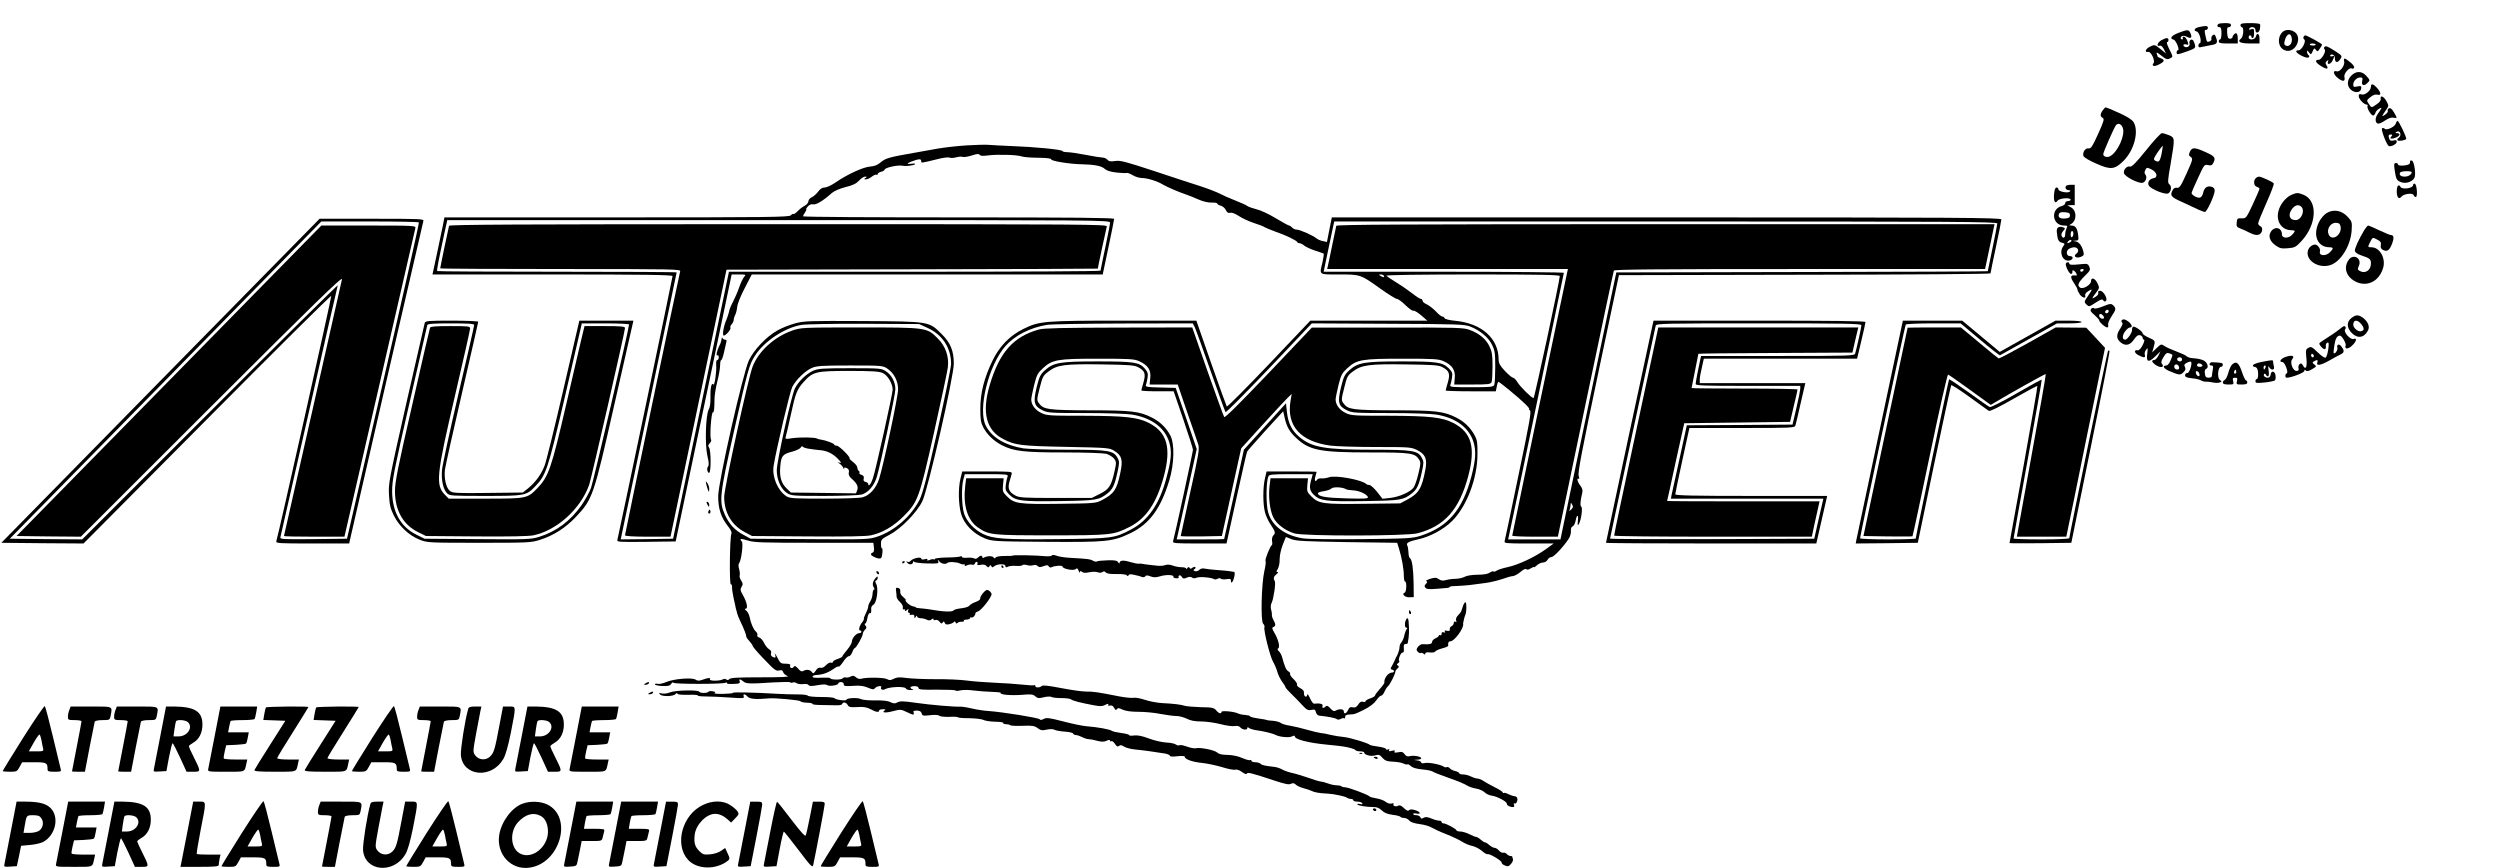<?xml version="1.0" standalone="no"?>
<!DOCTYPE svg PUBLIC "-//W3C//DTD SVG 20010904//EN"
 "http://www.w3.org/TR/2001/REC-SVG-20010904/DTD/svg10.dtd">
<svg version="1.0" xmlns="http://www.w3.org/2000/svg"
 width="1840pt" height="639pt" viewBox="0 0 1840 639"
 preserveAspectRatio="xMidYMid meet">

<g transform="translate(0,639) scale(0.1,-0.1)"
fill="#000000" stroke="none">
<path d="M16327 6213 c-12 -11 -8 -23 8 -23 11 0 15 -12 15 -45 0 -25 -4 -45
-10 -45 -5 0 -10 -7 -10 -15 0 -12 14 -15 70 -15 l70 0 0 34 c0 19 -4 37 -9
40 -9 6 -29 -13 -30 -29 -1 -5 -9 -10 -18 -10 -14 0 -19 10 -21 43 -2 33 0 42
12 42 9 0 16 7 16 15 0 11 -11 15 -43 15 -24 0 -47 -3 -50 -7z"/>
<path d="M16490 6205 c0 -8 5 -15 10 -15 17 0 12 -72 -7 -85 -30 -22 -4 -35
68 -35 l69 0 0 35 c0 38 -19 48 -27 15 -6 -24 -53 -28 -53 -5 0 8 5 15 10 15
6 0 10 -4 10 -10 0 -5 5 -10 10 -10 6 0 10 16 10 36 0 31 -2 35 -21 29 -15 -5
-19 -4 -15 4 12 19 46 13 46 -9 0 -30 27 -24 33 7 3 16 3 31 0 35 -2 5 -35 8
-74 8 -55 0 -69 -3 -69 -15z"/>
<path d="M16186 6191 c-35 -7 -45 -26 -18 -33 21 -6 40 -80 22 -86 -6 -2 -10
-11 -10 -19 0 -11 6 -14 23 -9 12 3 42 9 65 13 50 7 57 18 42 57 -8 23 -13 26
-25 16 -7 -6 -12 -17 -9 -24 3 -8 -3 -16 -12 -20 -21 -8 -21 -9 -32 42 -8 34
-7 42 4 42 8 0 14 7 14 15 0 16 -15 17 -64 6z"/>
<path d="M16033 6148 c-53 -21 -68 -42 -35 -50 18 -5 47 -78 31 -78 -5 0 -9
-7 -9 -15 0 -19 3 -19 78 7 58 21 62 25 57 48 -4 14 -10 29 -15 34 -13 13 -31
-4 -25 -24 6 -18 -19 -35 -36 -24 -17 10 -9 22 11 17 18 -5 19 -3 9 26 -6 17
-18 31 -26 31 -8 0 -11 -4 -8 -10 3 -5 1 -10 -4 -10 -6 0 -11 4 -11 9 0 18 22
23 46 10 30 -16 40 -6 26 26 -13 29 -20 29 -89 3z"/>
<path d="M16797 6152 c-40 -43 -29 -114 19 -132 78 -30 139 100 65 139 -30 16
-66 13 -84 -7z m71 -49 c3 -34 -19 -59 -44 -49 -12 5 -14 13 -9 34 14 58 48
68 53 15z"/>
<path d="M16954 6119 c-3 -6 -1 -15 5 -19 18 -11 -18 -80 -41 -80 -31 0 -20
-19 23 -41 27 -13 45 -17 51 -11 6 6 6 12 -1 16 -6 4 -11 15 -11 24 0 13 2 13
14 -3 14 -19 15 -19 27 7 11 25 13 26 24 11 11 -14 14 -14 28 8 10 13 17 27
17 31 0 7 -112 68 -124 68 -3 0 -8 -5 -12 -11z m89 -56 c3 -5 -6 -8 -19 -8
-13 0 -24 3 -24 8 0 4 9 7 19 7 11 0 22 -3 24 -7z"/>
<path d="M15908 6094 c-29 -15 -40 -51 -13 -40 10 3 20 -5 31 -26 l16 -32 -42
34 c-42 33 -42 33 -77 16 -33 -16 -42 -44 -11 -38 20 3 52 -66 38 -83 -18 -21
6 -28 39 -10 42 21 46 33 17 45 -14 5 -26 11 -26 14 0 2 -3 12 -7 22 -4 12 6
7 34 -15 35 -28 44 -31 62 -22 26 14 26 11 -4 71 -14 28 -21 50 -15 50 5 0 10
7 10 15 0 19 -17 19 -52 -1z"/>
<path d="M17107 6043 c-4 -3 -3 -11 3 -18 12 -14 -24 -75 -44 -75 -32 0 -25
-20 15 -45 44 -28 61 -26 42 5 -10 14 -9 21 3 31 12 10 13 9 8 -5 -10 -27 22
-19 34 9 16 34 15 38 -3 31 -8 -3 -15 -1 -15 5 0 6 8 9 18 7 10 -2 17 -12 17
-27 0 -33 19 -37 39 -7 16 25 16 25 -39 61 -57 36 -67 40 -78 28z"/>
<path d="M17253 5939 c8 -29 -31 -81 -54 -74 -32 10 -27 -21 7 -49 38 -30 57
-27 49 7 -7 25 36 74 54 63 5 -4 13 -1 17 5 4 7 -7 24 -27 40 -41 34 -53 36
-46 8z"/>
<path d="M17306 5834 c-33 -33 -34 -76 -4 -104 30 -27 72 -23 76 7 3 20 0 22
-27 17 -27 -6 -31 -4 -31 14 0 26 26 52 52 52 16 0 19 -5 14 -24 -8 -32 10
-43 35 -20 24 22 24 24 -6 57 -33 35 -74 36 -109 1z"/>
<path d="M17450 5752 c0 -29 -44 -65 -69 -57 -16 5 -21 2 -21 -13 0 -20 39
-62 59 -62 7 0 9 -4 6 -10 -8 -13 26 -70 41 -70 6 0 14 9 17 19 2 10 15 24 27
31 25 13 24 9 -12 -42 -21 -31 -16 -68 8 -68 8 0 31 11 51 25 25 16 45 22 60
19 28 -7 28 -4 2 40 -13 23 -25 33 -35 29 -8 -3 -13 -11 -10 -19 3 -7 -7 -20
-21 -29 -27 -18 -26 -13 10 38 19 28 19 29 1 63 -19 35 -48 47 -42 17 2 -11
-8 -26 -29 -40 -40 -28 -39 -28 -59 3 -17 25 -17 26 12 49 19 16 37 22 52 18
29 -7 28 14 -3 50 -28 31 -45 35 -45 9z"/>
<path d="M15476 5578 c-20 -28 -20 -45 0 -56 13 -7 9 -23 -34 -118 -42 -92
-52 -109 -70 -106 -24 4 -46 -29 -38 -56 3 -10 43 -34 92 -55 109 -49 138 -46
205 21 77 78 112 214 73 282 -12 19 -44 40 -108 69 -50 23 -94 41 -98 41 -4 0
-14 -10 -22 -22z m148 -130 c19 -53 -38 -178 -94 -208 -22 -12 -50 -3 -50 16
0 14 78 191 93 212 15 20 41 10 51 -20z"/>
<path d="M17633 5481 c-6 -24 -67 -53 -81 -39 -6 6 -15 7 -20 4 -10 -6 28
-109 47 -129 12 -12 61 11 61 29 0 12 -6 15 -24 10 -17 -4 -26 -1 -30 10 -10
25 -7 34 10 34 14 0 14 -3 4 -15 -10 -12 -9 -15 4 -15 23 0 56 18 56 30 0 6
-8 10 -17 10 -15 0 -16 2 -3 10 24 15 39 -26 15 -44 -12 -8 -14 -15 -7 -20 12
-7 62 3 62 13 0 16 -55 131 -63 131 -5 0 -11 -8 -14 -19z"/>
<path d="M15795 5284 c-73 -91 -105 -123 -118 -120 -23 6 -49 -21 -45 -48 4
-25 110 -80 139 -71 23 8 34 42 19 60 -8 10 -8 19 0 34 10 20 12 20 45 4 41
-20 50 -59 14 -65 -30 -4 -47 -33 -33 -55 17 -26 123 -69 143 -56 22 14 26 52
8 66 -14 11 -13 28 9 152 32 189 32 191 -12 210 -20 8 -44 15 -53 15 -9 -1
-61 -57 -116 -126z m114 -27 c-12 -57 -21 -65 -49 -48 -12 8 -8 18 20 60 19
27 36 49 37 47 2 -1 -2 -28 -8 -59z"/>
<path d="M7115 5320 c-66 -4 -163 -15 -215 -24 -52 -9 -117 -21 -145 -26 -218
-38 -235 -43 -276 -77 -21 -18 -45 -27 -75 -29 -50 -3 -169 -58 -253 -116 -30
-21 -66 -38 -81 -38 -18 0 -34 -10 -49 -31 -12 -16 -33 -35 -47 -41 -13 -6
-24 -19 -24 -29 0 -10 -12 -25 -27 -33 -16 -8 -39 -26 -52 -40 -13 -14 -27
-23 -31 -21 -4 3 -13 -2 -20 -10 -11 -13 -170 -15 -1281 -15 l-1268 0 -11 -57
c-7 -32 -27 -127 -44 -210 l-33 -153 884 0 c661 0 883 -3 883 -12 0 -13 -398
-1913 -406 -1941 -5 -16 8 -17 212 -15 l217 3 206 982 206 983 54 0 c52 0 53
-1 38 -18 -9 -10 -26 -45 -37 -78 -11 -32 -32 -80 -46 -107 -14 -26 -27 -57
-28 -70 -2 -12 -11 -38 -19 -59 -21 -46 -33 -118 -20 -118 16 0 56 48 49 58
-3 6 1 17 9 25 8 9 15 23 15 32 0 9 5 26 11 37 6 11 13 39 15 60 2 23 27 84
56 139 l51 99 1292 0 1291 0 42 199 c23 109 42 203 42 210 0 8 -294 11 -1145
11 -630 0 -1145 3 -1145 8 0 4 7 18 16 30 8 12 12 22 8 22 -4 0 1 9 12 21 12
13 26 18 39 15 21 -5 72 25 138 84 17 15 58 32 100 43 53 13 78 25 99 47 15
17 35 30 45 30 15 0 16 -2 3 -10 -13 -8 -12 -10 3 -10 11 0 30 9 44 20 14 11
29 17 34 14 5 -3 9 -1 9 5 0 6 11 13 25 17 14 3 25 10 25 14 0 16 99 38 135
30 22 -5 81 2 89 11 6 5 -3 7 -22 4 -39 -4 -41 2 -7 15 56 21 75 23 75 6 0
-18 -6 -18 125 14 39 10 76 14 84 10 8 -4 30 -3 48 2 19 5 42 7 50 3 9 -3 38
2 66 11 37 12 51 13 57 5 5 -9 23 -10 61 -5 69 9 215 5 247 -7 13 -5 68 -10
123 -10 64 -1 97 -5 96 -12 -2 -12 138 -35 224 -36 92 -2 147 -12 170 -34 14
-13 42 -22 88 -27 36 -4 70 -5 74 -3 4 3 24 -5 43 -16 19 -12 49 -21 66 -21
41 0 116 -23 158 -49 26 -16 124 -58 165 -71 21 -7 64 -24 95 -38 34 -15 71
-24 98 -23 23 1 42 -3 42 -8 0 -5 11 -12 25 -15 14 -4 31 -18 37 -32 9 -18 17
-24 32 -20 13 3 37 -6 64 -24 24 -16 73 -39 110 -51 37 -12 72 -25 77 -30 6
-4 44 -20 85 -35 78 -27 153 -64 158 -76 2 -5 9 -8 16 -8 8 0 24 -8 37 -19 13
-10 49 -26 79 -36 30 -10 58 -19 61 -21 4 -2 0 -30 -7 -61 -24 -100 -33 -93
121 -93 159 0 158 0 305 -105 58 -41 112 -75 121 -75 9 0 38 -21 63 -46 26
-25 52 -44 59 -41 7 2 32 -13 57 -34 l45 -39 -431 0 -430 0 -304 -320 c-168
-176 -307 -316 -311 -312 -3 4 -55 148 -115 319 l-109 313 -535 0 c-589 0
-620 -3 -738 -61 -100 -49 -175 -126 -227 -233 -62 -128 -90 -238 -90 -356 0
-78 4 -102 22 -136 29 -54 77 -100 137 -131 87 -44 158 -53 456 -53 157 0 291
-5 312 -10 20 -6 46 -22 57 -35 18 -24 18 -29 4 -93 -24 -108 -40 -133 -108
-167 l-60 -30 -265 0 c-234 0 -269 2 -297 18 -47 25 -58 51 -44 101 7 23 15
49 17 59 5 16 -8 17 -179 17 l-185 0 -13 -52 c-18 -74 -15 -192 5 -262 22 -75
90 -144 173 -178 57 -22 67 -23 454 -26 444 -3 487 1 617 63 141 67 225 181
288 390 37 123 40 270 7 331 -30 56 -75 100 -134 130 -93 47 -152 54 -459 54
-305 1 -339 6 -372 50 -18 24 -18 27 4 115 21 83 26 92 65 121 64 49 120 56
391 52 203 -3 242 -6 269 -21 49 -26 57 -48 39 -111 -9 -30 -16 -57 -16 -60 0
-3 53 -6 119 -6 l119 0 71 -207 c39 -115 71 -215 71 -223 0 -16 -135 -638
-146 -672 -5 -17 9 -18 194 -18 l199 0 73 333 c40 182 75 337 79 344 3 6 64
75 135 154 l130 142 11 -49 c15 -65 36 -102 82 -145 97 -93 174 -109 541 -109
304 0 335 -4 366 -52 13 -21 13 -31 -4 -101 -10 -44 -26 -90 -35 -104 -22 -33
-107 -71 -175 -78 l-55 -6 -40 51 c-22 27 -47 50 -56 50 -9 0 -19 3 -23 7 -32
32 -230 68 -276 50 -14 -5 -37 -9 -52 -8 -14 1 -29 -2 -33 -8 -14 -23 -23 -9
-14 21 5 18 9 34 9 35 0 2 -83 3 -184 3 l-184 0 -12 -51 c-16 -65 -16 -190 0
-249 6 -25 24 -63 38 -85 38 -56 41 -68 25 -84 -9 -8 -13 -26 -11 -42 3 -16 2
-30 -1 -31 -13 -6 -53 -107 -47 -117 4 -5 0 -40 -9 -76 -21 -94 -28 -370 -8
-386 7 -7 12 -18 9 -25 -8 -20 42 -220 64 -255 11 -19 25 -52 31 -74 6 -22 22
-54 35 -72 13 -17 24 -35 24 -39 0 -5 19 -27 43 -50 23 -22 60 -60 81 -83 33
-36 43 -41 67 -36 24 5 29 3 34 -17 3 -13 14 -24 23 -25 60 -6 119 -17 129
-25 7 -6 19 -6 31 1 11 6 22 7 26 4 3 -3 6 1 6 10 0 12 9 17 28 18 43 2 43 2
112 36 42 21 73 45 89 68 13 19 29 35 36 35 7 0 18 13 25 30 7 16 19 35 27 41
14 12 53 90 53 107 0 5 7 15 15 22 13 11 13 15 3 22 -10 6 -10 10 2 17 8 6 12
13 8 16 -10 10 12 65 25 62 8 -1 11 10 9 31 -2 24 1 32 12 32 9 0 17 3 17 8
10 51 12 92 6 160 -2 26 -12 29 -21 6 -10 -25 -7 -54 5 -54 8 0 8 -4 1 -12 -5
-7 -13 -28 -17 -47 -4 -19 -14 -41 -21 -49 -8 -7 -14 -24 -14 -37 0 -13 -7
-36 -14 -52 -8 -15 -18 -35 -21 -43 -3 -8 -12 -26 -20 -40 -13 -22 -13 -25 0
-28 20 -5 19 -22 -1 -22 -27 0 -60 -45 -55 -73 1 -5 -14 -26 -34 -48 -19 -21
-35 -43 -35 -48 0 -5 -16 -15 -35 -21 -19 -6 -35 -16 -35 -21 0 -6 -8 -8 -19
-4 -13 4 -23 -2 -35 -21 -13 -19 -23 -24 -40 -20 -18 4 -26 0 -34 -19 -13 -28
-32 -34 -32 -10 0 17 -32 20 -59 5 -14 -7 -23 -3 -40 17 -17 18 -26 22 -34 14
-16 -16 -30 -14 -23 4 5 14 -21 21 -62 16 -7 -1 -21 17 -31 41 -11 24 -20 35
-20 25 -1 -11 -7 -17 -13 -14 -7 2 -12 14 -11 25 2 15 -6 26 -27 37 -17 9 -28
20 -24 26 3 6 -8 24 -25 40 -18 16 -29 34 -26 39 3 5 -3 13 -13 19 -16 9 -27
34 -47 108 -4 13 -13 30 -22 39 -12 11 -13 18 -5 23 14 9 0 67 -30 116 -17 30
-18 36 -5 41 17 6 17 19 -1 52 -7 12 -12 28 -11 35 1 6 -1 25 -6 40 -4 17 -3
37 4 50 15 31 32 148 23 161 -13 17 -8 34 13 50 11 9 15 16 7 16 -10 0 -9 5 2
22 8 13 15 45 14 72 0 28 10 74 23 107 l23 57 40 -16 c34 -14 104 -17 410 -22
l369 -5 14 -45 c20 -65 35 -149 35 -197 0 -24 4 -43 9 -43 14 0 11 -78 -3 -82
-25 -9 1 -35 34 -34 l33 1 -1 100 c-2 110 -11 176 -27 187 -6 3 -11 23 -11 45
-1 21 -5 43 -9 49 -10 17 11 29 74 43 92 19 194 74 258 138 106 107 184 311
185 488 1 85 -2 106 -21 141 -30 56 -75 100 -134 130 -93 47 -152 54 -459 54
-305 1 -339 6 -371 50 -18 24 -18 28 4 115 20 83 25 92 64 121 64 48 119 56
390 52 204 -3 243 -5 270 -21 49 -26 57 -48 39 -111 -9 -30 -16 -57 -16 -60 0
-3 83 -6 185 -6 l184 0 7 35 c3 19 9 35 12 35 8 0 152 -118 196 -162 22 -21
35 -38 30 -38 -5 0 -2 -4 6 -10 12 -7 -1 -80 -84 -477 -53 -257 -99 -476 -102
-485 -5 -17 8 -18 178 -18 l183 0 -55 -40 c-81 -59 -207 -118 -284 -134 -37
-8 -73 -20 -81 -26 -8 -6 -18 -9 -23 -6 -5 3 -18 -1 -28 -9 -12 -9 -45 -15
-89 -15 -41 0 -80 -7 -95 -15 -14 -8 -43 -14 -65 -15 -22 0 -54 -4 -72 -9 -23
-7 -37 -5 -53 6 -19 13 -28 14 -64 3 -22 -7 -35 -15 -29 -17 10 -4 9 -8 -2
-20 -12 -11 -13 -18 -4 -29 8 -10 28 -12 77 -8 37 3 75 6 85 7 9 1 17 4 17 8
0 3 21 6 48 6 26 1 70 4 97 7 28 4 79 11 115 15 36 4 92 18 125 29 33 12 69
22 80 22 11 1 36 14 55 30 21 19 38 26 43 21 6 -6 19 -4 33 6 13 8 24 12 24 9
0 -4 10 2 22 14 12 11 32 20 45 20 12 0 27 9 33 20 6 11 19 20 28 20 18 0 89
76 127 134 11 16 18 42 17 58 -2 18 3 31 13 34 8 3 17 21 21 40 9 50 23 51 17
2 -3 -35 -2 -40 7 -25 17 26 30 121 18 128 -10 6 -7 43 7 101 5 20 1 34 -14
54 -21 27 -29 60 -12 50 6 -4 5 5 0 21 -8 22 22 178 143 753 l153 725 1368 3
c752 1 1367 5 1367 10 0 4 18 92 40 195 22 103 40 194 40 202 0 13 -311 15
-2464 15 l-2464 0 -18 -90 -18 -91 -31 7 c-16 3 -37 12 -45 19 -24 21 -123 65
-146 65 -12 0 -27 7 -34 15 -7 8 -17 15 -22 15 -5 0 -50 24 -99 54 -49 30
-113 60 -142 66 -28 7 -59 18 -67 24 -8 7 -49 25 -90 41 -41 16 -93 39 -115
51 -22 11 -83 35 -135 52 -52 16 -206 67 -342 112 -213 70 -252 81 -290 75
-34 -5 -47 -3 -57 9 -8 9 -23 16 -35 16 -11 0 -67 9 -124 20 -56 11 -118 20
-137 20 -19 0 -35 4 -35 8 0 11 -204 31 -375 37 -71 3 -148 7 -170 9 -22 2
-94 0 -160 -4z m1055 -569 c0 -10 -16 -92 -35 -182 -19 -90 -35 -167 -35 -171
0 -5 -615 -8 -1367 -8 l-1368 0 -205 -983 -206 -982 -193 -3 -193 -2 5 22 c9
36 407 1937 407 1943 0 3 -395 5 -878 5 -483 0 -881 2 -884 5 -5 5 9 76 58
303 l16 72 2439 0 c2386 0 2439 0 2439 -19z m6530 -6 c0 -8 -16 -89 -35 -181
-19 -91 -35 -168 -35 -170 0 -2 -615 -5 -1367 -6 l-1367 -3 -206 -982 -205
-983 -193 0 -192 0 5 23 c13 54 405 1932 405 1939 0 4 -398 8 -884 8 l-884 0
34 163 c19 89 36 172 39 185 l5 22 2440 0 c2147 0 2440 -2 2440 -15z m-4515
-385 c8 -13 -5 -13 -25 0 -13 8 -13 10 2 10 9 0 20 -4 23 -10z m1295 -2 c0
-31 -186 -898 -193 -898 -14 0 -96 81 -118 116 -11 19 -26 34 -33 34 -7 0 -34
22 -60 50 -36 38 -46 57 -46 83 0 156 -124 267 -319 286 -43 4 -76 12 -79 19
-2 7 -9 12 -16 12 -7 0 -29 17 -48 38 -20 21 -50 44 -67 52 -17 7 -31 19 -31
26 0 8 -6 14 -12 14 -7 0 -35 18 -63 40 -27 21 -80 58 -118 81 -37 23 -70 45
-73 50 -3 5 272 9 635 9 506 0 641 -3 641 -12z m-2687 -375 c8 -16 60 -161
117 -323 57 -162 106 -299 110 -303 4 -5 148 141 321 322 l314 331 560 -3
c506 -2 564 -4 605 -20 72 -28 135 -80 161 -134 21 -42 24 -62 24 -163 0 -63
-3 -123 -7 -132 -7 -16 -24 -18 -169 -18 -149 0 -161 1 -154 18 4 9 9 34 12
54 5 31 1 42 -24 67 -46 45 -85 51 -349 51 -273 0 -319 -8 -384 -66 -33 -30
-41 -46 -60 -124 -27 -111 -20 -139 44 -170 39 -19 61 -20 317 -20 151 0 303
-5 339 -11 145 -23 244 -97 276 -205 19 -67 15 -129 -16 -249 -65 -247 -171
-371 -370 -437 -61 -20 -89 -22 -437 -26 -217 -2 -399 0 -436 6 -130 21 -225
91 -253 190 -17 56 -16 224 1 265 6 15 24 17 167 17 l160 0 -6 -22 c-22 -72
-19 -96 11 -127 48 -48 88 -53 372 -49 272 4 289 7 354 58 36 29 51 60 71 152
15 69 16 80 2 106 -29 56 -65 62 -364 62 -354 0 -448 17 -541 96 -54 47 -79
97 -89 179 l-7 67 -155 -171 -155 -171 -72 -328 c-40 -180 -73 -328 -73 -329
0 -2 -79 -3 -175 -3 l-175 0 7 28 c3 15 37 164 74 332 l67 305 -77 225 -78
225 -112 3 c-97 2 -112 5 -107 18 3 9 9 32 12 53 5 30 1 43 -19 67 -41 48 -79
54 -349 54 -278 0 -323 -8 -388 -66 -33 -30 -41 -46 -60 -124 -27 -111 -20
-139 44 -170 39 -19 61 -20 317 -20 151 0 303 -5 339 -11 145 -23 244 -97 276
-205 20 -68 15 -129 -22 -265 -50 -189 -133 -309 -259 -376 -124 -65 -133 -66
-542 -71 -393 -4 -473 2 -548 38 -66 32 -122 94 -140 153 -17 58 -20 195 -4
250 l10 37 161 0 c147 0 160 -1 154 -17 -4 -9 -10 -36 -13 -60 -5 -37 -2 -45
24 -72 48 -48 88 -53 372 -49 272 4 289 7 354 58 36 29 51 60 71 152 15 69 16
80 2 106 -29 56 -65 62 -364 62 -147 0 -295 5 -330 10 -134 22 -230 79 -275
164 -63 117 17 445 143 589 69 78 182 136 306 156 27 5 280 9 561 10 l512 1
14 -27z m1112 -1193 c6 -4 29 -8 53 -9 46 -2 103 -28 110 -50 4 -11 -26 -13
-159 -9 -155 4 -209 14 -209 38 0 5 20 12 45 15 24 4 49 13 55 20 11 13 84 10
105 -5z m1660 -149 c-17 -15 -17 -15 -11 2 3 10 6 26 6 35 1 15 2 15 11 -2 9
-14 7 -22 -6 -35z"/>
<path d="M3305 4728 c-4 -14 -65 -305 -65 -313 0 -3 399 -5 886 -5 838 0 885
-1 880 -17 -8 -27 -406 -1932 -406 -1943 0 -6 67 -10 168 -10 l167 0 206 983
206 982 1366 3 c752 1 1367 4 1367 5 0 8 61 293 66 310 5 16 -115 17 -2416 17
-1928 0 -2421 -3 -2425 -12z"/>
<path d="M9835 4728 c-2 -7 -15 -71 -30 -143 -14 -71 -29 -140 -32 -152 l-5
-23 886 0 886 0 -5 -22 c-13 -56 -405 -1934 -405 -1940 0 -5 76 -8 168 -8
l168 0 203 973 c112 534 206 978 209 985 3 9 286 12 1368 12 l1364 0 5 23 c3
12 16 76 30 142 14 66 27 130 30 143 l5 22 -2420 0 c-1928 0 -2421 -3 -2425
-12z"/>
<path d="M7647 3965 c-189 -52 -291 -168 -363 -410 -59 -202 -26 -332 101
-397 87 -45 126 -50 460 -57 309 -6 321 -7 356 -29 57 -35 65 -67 44 -165 -26
-123 -46 -151 -135 -198 -44 -23 -54 -24 -312 -27 -300 -4 -333 1 -386 54 -32
32 -34 38 -30 84 l5 50 -138 0 -138 0 -7 -56 c-17 -143 16 -252 93 -306 83
-56 98 -58 537 -58 441 0 461 2 578 61 123 62 201 177 254 374 56 210 24 323
-110 392 -83 42 -174 52 -475 53 -258 0 -277 1 -318 21 -44 21 -73 60 -73 99
0 11 10 59 21 105 19 75 26 89 64 124 70 65 108 71 409 71 232 0 265 -2 302
-19 63 -29 87 -66 80 -123 l-5 -48 103 0 104 0 69 -202 c39 -112 76 -219 82
-239 10 -32 4 -70 -59 -353 -38 -174 -70 -318 -70 -321 0 -3 68 -4 152 -3
l151 3 71 323 71 322 157 173 c86 94 170 185 186 200 l29 28 -9 -53 c-30 -183
74 -299 296 -328 39 -5 188 -10 330 -10 243 0 262 -1 303 -21 63 -30 79 -66
64 -144 -26 -140 -49 -177 -135 -223 l-51 -27 -267 -3 c-300 -4 -333 1 -386
54 -32 32 -34 38 -30 84 l5 50 -138 0 -138 0 -7 -56 c-10 -80 2 -179 27 -231
24 -50 88 -99 157 -119 68 -21 825 -20 905 1 199 52 307 174 373 420 56 211
25 323 -110 392 -83 42 -174 52 -475 53 -258 0 -277 1 -318 21 -44 21 -73 60
-73 99 0 11 10 59 21 105 19 75 26 89 64 124 70 65 108 71 409 71 232 0 265
-2 302 -19 62 -28 87 -66 81 -123 l-4 -48 134 0 c118 0 134 2 141 18 4 9 7 62
7 117 0 84 -4 107 -23 147 -27 54 -74 93 -143 119 -46 18 -86 19 -607 18
l-557 0 -319 -336 c-214 -224 -321 -331 -326 -322 -5 7 -59 158 -122 335
l-113 324 -540 -1 c-415 -1 -551 -4 -588 -14z"/>
<path d="M16118 5274 c-10 -22 -10 -28 6 -39 17 -13 15 -20 -31 -122 -42 -93
-52 -108 -70 -105 -14 2 -26 -4 -32 -17 -22 -40 -13 -51 67 -87 42 -19 95 -44
118 -55 22 -10 46 -19 52 -19 15 0 72 124 72 156 0 17 -7 25 -25 30 -31 8 -52
-8 -60 -46 -3 -16 -13 -31 -22 -34 -17 -7 -63 18 -63 33 0 5 21 55 47 110 45
98 47 102 74 96 21 -5 30 -2 38 14 21 39 13 51 -55 81 -81 37 -101 37 -116 4z"/>
<path d="M17739 5206 c-1 -3 -2 -12 -3 -18 -1 -16 -86 -24 -86 -9 0 6 -7 11
-16 11 -14 0 -15 -8 -10 -47 11 -72 14 -80 46 -93 35 -15 84 1 100 31 13 23
-1 121 -18 127 -6 2 -13 1 -13 -2z m11 -84 c0 -16 -25 -32 -51 -32 -29 0 -44
13 -34 30 7 12 85 14 85 2z"/>
<path d="M16602 5078 c-19 -19 -14 -56 8 -63 11 -3 20 -10 20 -15 0 -4 -22
-55 -49 -113 -49 -104 -50 -105 -83 -104 -30 2 -33 -1 -36 -31 -3 -27 1 -34
25 -43 15 -5 45 -19 66 -30 43 -22 68 -24 85 -7 17 17 15 47 -3 54 -8 4 -15
12 -15 20 0 8 27 75 60 149 34 75 58 140 55 145 -7 11 -92 50 -109 50 -7 0
-17 -5 -24 -12z"/>
<path d="M17760 5027 c0 -23 -80 -34 -92 -13 -14 25 -28 9 -28 -34 0 -43 17
-61 34 -38 16 21 83 31 90 12 3 -8 10 -14 16 -14 16 0 8 92 -7 98 -7 2 -13 -3
-13 -11z"/>
<path d="M15205 5020 c-9 -14 3 -30 23 -30 10 0 13 -3 6 -10 -14 -14 -84 0
-84 16 0 8 -6 14 -14 14 -9 0 -15 -16 -18 -47 -5 -55 7 -77 26 -50 14 19 96
25 96 7 0 -5 -9 -10 -20 -10 -11 0 -20 -7 -20 -15 0 -8 -11 -17 -24 -21 -86
-21 -73 -144 15 -144 26 0 28 -2 19 -19 -5 -11 -10 -31 -10 -45 0 -28 -17 -35
-27 -11 -3 9 2 24 12 35 16 18 16 20 2 26 -33 12 -52 0 -49 -31 5 -59 12 -75
37 -81 23 -6 24 -8 10 -27 -32 -45 -4 -111 43 -105 31 4 37 33 7 33 -26 0 -32
35 -9 52 10 7 28 13 40 13 29 0 40 -29 17 -46 -27 -19 -4 -38 31 -25 22 9 26
15 20 38 -10 42 -31 71 -56 76 l-23 4 23 2 c20 1 22 5 17 43 -6 49 -20 68 -49
68 -19 1 -20 1 -3 11 44 26 43 100 -2 124 l-26 14 28 1 27 0 0 75 0 75 -29 0
c-17 0 -33 -4 -36 -10z m30 -215 c0 -15 -8 -21 -34 -23 -38 -4 -57 9 -47 33 4
12 16 15 43 13 30 -2 38 -7 38 -23z m25 -134 c0 -11 -4 -23 -10 -26 -6 -4 -10
5 -10 19 0 14 5 26 10 26 6 0 10 -9 10 -19z m-21 -62 c-22 -13 -31 -11 -17 5
7 8 17 12 22 9 4 -3 2 -9 -5 -14z"/>
<path d="M16865 4956 c-41 -18 -82 -68 -95 -117 -21 -75 21 -141 90 -143 36
-1 37 -5 9 -35 -27 -28 -74 -26 -74 4 0 50 -53 63 -81 20 -22 -33 -8 -73 37
-103 28 -20 43 -23 88 -19 51 4 58 8 101 54 112 122 120 295 15 339 -42 17
-51 17 -90 0z m73 -88 c29 -29 -1 -98 -42 -98 -47 0 -59 40 -25 84 22 28 48
33 67 14z"/>
<path d="M17123 4821 c-18 -11 -42 -39 -54 -63 -50 -97 -13 -188 76 -188 31 0
31 -10 1 -39 -31 -29 -81 -23 -71 8 6 19 -17 51 -36 51 -22 0 -47 -21 -53 -45
-19 -74 84 -137 171 -104 74 28 143 142 151 250 4 65 3 68 -30 104 -43 47
-105 58 -155 26z m103 -95 c15 -62 -62 -117 -87 -62 -17 37 12 86 51 86 23 0
31 -5 36 -24z"/>
<path d="M1181 3588 l-1171 -1193 302 -3 303 -2 910 916 c500 504 911 912 913
906 3 -9 -385 -1742 -404 -1804 -5 -17 12 -18 265 -18 l271 0 5 23 c3 12 125
542 270 1177 146 635 268 1163 271 1173 5 16 -18 17 -379 17 l-385 0 -1171
-1192z m1902 1165 c3 -5 -115 -530 -262 -1168 l-267 -1160 -248 -3 c-233 -2
-247 -1 -242 15 3 10 98 428 211 928 113 501 208 917 211 925 3 8 -420 -409
-938 -928 l-943 -942 -267 2 -266 3 1147 1167 1146 1168 357 0 c196 0 359 -3
361 -7z"/>
<path d="M1243 3587 l-1121 -1142 236 -3 237 -2 963 962 c769 768 963 957 959
933 -3 -16 -101 -447 -216 -958 -116 -510 -211 -929 -211 -932 0 -3 100 -5
223 -5 l222 0 259 1126 c142 619 261 1135 263 1145 5 18 -6 19 -343 19 l-349
0 -1122 -1143z"/>
<path d="M17402 4698 c-43 -72 -73 -138 -70 -155 2 -11 20 -24 48 -33 62 -21
70 -27 70 -59 0 -53 -45 -80 -88 -52 -10 6 -11 13 -1 33 26 58 -43 96 -77 42
-36 -54 -16 -118 46 -153 88 -49 182 -4 211 101 18 70 -27 148 -87 148 -28 0
-29 2 -9 40 18 35 17 35 54 15 22 -11 27 -19 24 -39 -4 -17 1 -27 15 -35 31
-16 48 -5 67 44 17 45 14 65 -8 65 -7 0 -45 16 -86 35 -40 19 -76 35 -81 35
-5 0 -17 -15 -28 -32z"/>
<path d="M15205 4451 c-8 -14 27 -82 39 -77 6 2 10 9 9 15 -5 19 16 12 27 -9
9 -17 8 -20 -11 -17 -32 3 -33 -14 -4 -57 14 -20 25 -41 25 -47 0 -5 7 -21 16
-34 17 -27 50 -35 41 -11 -3 8 4 21 18 30 38 25 38 20 4 -30 -31 -45 -31 -47
-13 -65 19 -18 20 -18 67 13 40 26 50 29 57 17 7 -10 12 -11 20 -3 15 15 -19
74 -44 74 -12 0 -16 -5 -13 -14 3 -9 -4 -21 -19 -30 -31 -21 -30 -13 3 30 26
34 26 36 10 70 -18 37 -47 46 -47 15 0 -27 -58 -62 -80 -48 -24 15 -15 38 35
87 39 38 42 45 32 67 -10 23 -13 24 -79 17 -48 -5 -68 -3 -68 5 0 13 -17 15
-25 2z m130 -51 c-3 -5 -10 -10 -16 -10 -5 0 -9 5 -9 10 0 6 7 10 16 10 8 0
12 -4 9 -10z"/>
<path d="M15478 4135 c-35 -14 -60 -19 -65 -14 -6 6 -14 4 -22 -4 -9 -12 -5
-21 24 -45 19 -17 35 -35 35 -40 0 -13 44 -52 59 -52 7 0 10 7 7 18 -3 10 7
36 24 62 35 52 36 61 13 83 -16 14 -23 13 -75 -8z m42 -33 c0 -13 -12 -22 -22
-16 -10 6 -1 24 13 24 5 0 9 -4 9 -8z m-41 -35 c6 -8 8 -16 5 -20 -10 -9 -34
4 -34 19 0 18 14 18 29 1z"/>
<path d="M17306 4049 c-36 -28 -35 -72 3 -110 43 -43 91 -36 119 18 15 28 2
63 -34 92 -34 26 -54 27 -88 0z m74 -46 c23 -30 22 -46 -4 -51 -22 -5 -56 25
-56 48 0 38 31 40 60 3z"/>
<path d="M15615 4031 c-3 -5 -1 -12 5 -16 6 -3 -1 -22 -16 -45 -31 -46 -28
-76 8 -103 35 -26 67 -17 96 27 17 24 28 32 43 29 10 -3 19 -12 19 -19 0 -8 5
-14 10 -14 6 0 1 -18 -10 -40 -13 -26 -27 -40 -37 -38 -29 5 -25 -21 6 -36 39
-21 54 -20 47 2 -4 10 1 27 9 38 13 17 14 15 9 -27 -9 -64 8 -71 58 -23 l40
39 -16 -32 c-9 -18 -23 -33 -31 -33 -25 0 -17 -19 17 -40 34 -20 61 -12 40 12
-8 10 -5 23 11 49 19 31 25 35 45 28 26 -10 26 -7 7 -53 -8 -20 -22 -36 -30
-36 -32 0 -23 -21 17 -39 77 -33 85 -34 108 -11 16 16 18 25 11 39 -8 14 -5
21 14 31 14 7 28 11 31 7 11 -11 -11 -82 -26 -82 -17 0 -25 -21 -10 -30 6 -4
28 -8 49 -10 20 -1 47 -8 59 -14 12 -7 28 -11 35 -10 6 1 29 -1 49 -5 21 -5
46 -5 55 -1 17 6 17 7 1 19 -21 15 -14 96 8 96 8 0 14 7 14 15 0 14 -7 16 -77
19 -9 1 -18 -5 -20 -11 -3 -7 3 -13 12 -13 14 0 16 -6 11 -31 -3 -17 -6 -38
-6 -45 0 -8 -10 -14 -24 -14 -19 0 -25 6 -28 30 -3 19 0 31 9 35 23 8 10 49
-20 63 -15 7 -46 14 -70 15 -23 1 -46 7 -52 14 -5 7 -41 23 -78 37 -37 14 -78
32 -89 41 -21 14 -24 13 -55 -17 l-33 -32 10 35 c15 51 14 53 -35 74 -25 11
-45 25 -45 31 0 15 -59 56 -70 49 -6 -4 -9 -13 -8 -21 4 -18 -34 -74 -50 -74
-23 0 -24 29 -2 60 12 16 28 30 36 30 21 0 17 19 -8 41 -25 20 -44 24 -53 10z
m445 -286 c0 -8 -6 -15 -14 -15 -17 0 -28 14 -19 24 12 12 33 6 33 -9z m150
-46 c0 -5 -9 -9 -20 -9 -19 0 -26 11 -14 23 8 8 34 -3 34 -14z m-172 -12 c2
-10 -3 -17 -12 -17 -18 0 -29 16 -21 31 9 14 29 6 33 -14z m150 -51 c3 -12 -1
-17 -10 -14 -7 3 -15 13 -16 22 -3 12 1 17 10 14 7 -3 15 -13 16 -22z"/>
<path d="M3126 4013 c-3 -10 -64 -279 -137 -598 -126 -559 -131 -583 -126
-668 4 -72 10 -99 36 -152 39 -78 110 -145 189 -177 56 -22 64 -23 437 -23
365 0 383 1 450 22 102 33 188 88 267 172 120 129 127 148 278 816 72 319 134
590 137 603 l5 22 -199 0 -199 0 -117 -505 c-64 -277 -126 -529 -138 -560 -24
-65 -68 -125 -122 -169 l-39 -31 -257 -3 c-236 -3 -260 -1 -280 15 -28 23 -44
93 -36 158 4 27 60 282 126 565 65 283 119 518 119 522 0 4 -87 8 -194 8 -177
0 -195 -2 -200 -17z m364 -15 c0 -7 -52 -236 -116 -508 -63 -272 -118 -524
-121 -560 -6 -74 9 -142 38 -171 18 -18 35 -19 279 -19 293 0 303 2 368 69 81
84 94 123 217 649 62 268 116 502 120 520 l7 32 174 0 c96 0 174 -4 174 -8 0
-28 -263 -1158 -280 -1203 -11 -31 -43 -88 -69 -126 -83 -118 -185 -194 -312
-234 -62 -19 -87 -20 -455 -17 l-389 3 -57 28 c-119 58 -181 169 -182 322 0
80 14 152 128 650 70 308 129 566 131 573 3 9 47 12 175 12 129 0 170 -3 170
-12z"/>
<path d="M3165 3978 c-3 -7 -62 -263 -131 -568 -107 -465 -127 -568 -127 -635
0 -142 60 -247 171 -302 l57 -28 369 -3 c244 -2 386 1 422 8 172 36 347 194
410 371 16 45 264 1130 264 1155 0 11 -28 14 -149 14 l-149 0 -15 -62 c-9 -35
-61 -261 -117 -503 -112 -484 -132 -542 -215 -628 -73 -76 -77 -77 -383 -77
l-269 0 -26 26 c-73 72 -66 143 72 733 61 261 111 483 111 493 0 17 -12 18
-145 18 -107 0 -147 -3 -150 -12z"/>
<path d="M5852 4010 c-41 -11 -99 -34 -130 -52 -81 -45 -174 -143 -210 -220
-43 -91 -225 -893 -226 -998 -1 -91 20 -157 69 -219 24 -30 33 -50 28 -60 -12
-27 -16 -371 -4 -371 6 0 10 -10 9 -22 -1 -13 5 -50 12 -83 8 -33 14 -64 15
-70 1 -5 3 -12 4 -15 2 -3 4 -13 6 -23 2 -9 12 -36 24 -60 29 -60 44 -101 43
-110 -1 -4 9 -20 23 -35 14 -15 25 -31 25 -37 0 -5 38 -50 85 -98 72 -76 87
-87 108 -82 19 5 27 2 31 -12 3 -11 18 -23 33 -29 18 -6 -45 -9 -196 -9 -167
0 -225 -3 -233 -13 -7 -8 -15 -9 -22 -3 -7 6 -17 6 -26 1 -20 -13 -103 -13
-95 0 8 13 -11 13 -52 -2 -27 -10 -38 -10 -54 0 -27 17 -160 6 -216 -18 -23
-10 -51 -16 -62 -13 -12 3 -21 1 -21 -4 0 -5 24 -11 54 -12 43 -2 57 2 66 16
6 10 13 14 16 8 4 -11 366 -11 383 0 6 3 11 2 11 -2 0 -8 16 -9 77 -5 15 2 21
7 17 17 -8 19 5 19 26 0 20 -18 48 -19 213 -8 71 4 131 5 133 1 3 -4 11 -5 19
-1 9 3 21 0 28 -5 7 -6 28 -9 47 -7 20 3 37 0 41 -7 6 -9 22 -9 66 -1 39 7 62
7 70 1 15 -12 83 -2 83 12 0 6 9 10 20 10 12 0 20 -7 20 -16 0 -14 10 -16 68
-12 50 4 78 0 109 -13 36 -15 43 -16 54 -3 12 15 54 20 44 5 -8 -13 12 -24 28
-14 31 19 149 23 155 5 2 -7 18 -11 35 -11 18 1 24 3 15 6 -29 7 -20 23 12 23
19 0 30 -5 30 -14 0 -11 25 -14 135 -12 74 0 136 -2 137 -6 2 -4 19 -4 38 1
19 4 62 4 95 -1 33 -4 92 -9 132 -10 40 -1 70 -4 68 -8 -8 -13 75 -20 156 -14
68 6 82 4 99 -11 17 -15 26 -16 62 -7 24 6 48 7 58 2 8 -5 41 -8 73 -8 31 0
62 -4 69 -9 14 -11 68 -25 164 -43 45 -9 67 -9 82 -1 25 13 35 14 28 2 -4 -5
3 -7 13 -4 13 3 23 -2 31 -17 9 -17 14 -19 20 -10 7 11 15 10 42 -3 21 -10 62
-16 118 -16 47 0 120 -7 163 -16 43 -8 95 -15 116 -15 20 0 54 -9 76 -20 28
-14 59 -20 106 -20 36 0 100 -9 143 -20 42 -11 89 -17 104 -14 19 4 32 0 41
-10 15 -18 51 -22 51 -5 0 8 4 8 13 1 7 -6 33 -14 57 -17 51 -7 118 -23 140
-35 31 -15 99 -21 119 -10 15 7 21 7 21 0 0 -22 100 -48 240 -61 52 -5 104
-11 115 -13 50 -8 86 -19 91 -27 3 -5 18 -9 35 -9 16 0 29 -4 29 -8 0 -18 48
-31 80 -22 28 8 35 6 54 -17 19 -21 32 -27 78 -29 31 -1 66 -8 78 -14 12 -6
24 -9 28 -6 3 4 15 -2 26 -13 14 -12 42 -20 84 -24 34 -3 68 -10 75 -15 7 -6
59 -26 116 -46 58 -20 119 -45 136 -56 17 -11 48 -21 69 -24 21 -3 49 -15 62
-27 12 -12 36 -23 53 -25 39 -5 111 -43 111 -59 0 -13 21 -25 46 -25 8 0 11 6
7 17 -4 10 -2 14 5 9 12 -7 27 29 17 44 -3 5 -12 10 -19 10 -8 0 -26 7 -42 14
-15 8 -31 13 -36 10 -4 -3 -8 -1 -8 4 0 5 -26 22 -57 37 -32 16 -70 37 -85 47
-14 10 -34 18 -45 18 -10 0 -31 7 -47 15 -15 8 -41 15 -57 15 -16 0 -29 4 -29
9 0 5 -13 12 -29 16 -16 3 -35 13 -41 21 -7 7 -16 11 -22 8 -5 -3 -14 -2 -21
3 -22 16 -114 34 -141 27 -15 -4 -26 -2 -26 4 0 6 -12 13 -27 15 l-28 4 28 2
c15 0 27 5 27 10 0 13 -53 23 -83 16 -18 -5 -28 -1 -39 14 -12 17 -21 20 -48
14 -24 -4 -31 -3 -26 6 6 9 0 10 -20 5 -19 -5 -25 -4 -20 4 5 8 2 10 -8 6 -9
-3 -16 -2 -16 4 0 5 -26 13 -57 17 -32 4 -60 10 -63 14 -10 12 -147 53 -192
57 -24 2 -64 8 -89 14 -24 6 -57 13 -74 14 -16 2 -64 13 -105 25 -41 12 -98
25 -126 30 -29 4 -59 13 -67 20 -9 7 -35 14 -59 16 -24 1 -43 4 -43 5 0 1 -11
3 -25 6 -77 11 -100 17 -100 23 0 3 -16 7 -36 9 -19 1 -43 6 -52 11 -28 14
-122 23 -122 11 0 -17 -21 -11 -39 12 -16 19 -29 22 -113 23 -52 2 -105 6
-117 10 -32 10 -85 16 -166 20 -38 2 -96 13 -128 24 -32 11 -70 18 -85 15 -15
-2 -63 2 -107 11 -151 30 -190 36 -243 35 -29 0 -111 12 -184 26 -92 18 -134
22 -141 15 -14 -14 -47 -14 -47 0 0 5 -3 8 -7 6 -5 -3 -44 -1 -88 4 -44 5
-136 11 -205 14 -69 3 -161 10 -204 16 -44 6 -147 11 -230 10 -83 0 -180 4
-215 9 -50 7 -70 6 -93 -6 -23 -12 -33 -12 -51 -2 -22 12 -152 14 -189 2 -12
-3 -27 1 -38 11 -15 13 -22 14 -40 5 -12 -6 -28 -9 -35 -6 -7 2 -18 -1 -24 -7
-10 -13 -91 -11 -91 2 0 3 -29 4 -65 3 -42 -3 -65 0 -65 7 0 6 12 12 28 13 49
2 88 17 132 48 15 11 30 17 33 14 3 -3 18 13 33 35 14 23 33 41 41 41 8 0 20
13 26 30 6 17 14 30 18 30 10 0 59 86 59 104 0 8 7 22 16 31 13 12 14 19 4 30
-7 9 -8 15 -3 15 6 0 13 18 17 40 4 24 11 39 19 37 8 -1 11 8 9 25 -2 18 4 30
16 37 25 13 39 119 21 153 -9 16 -9 23 0 26 6 2 11 11 11 20 0 13 -5 11 -20
-8 -19 -25 -21 -44 -7 -67 5 -7 4 -13 -1 -13 -5 0 -9 -14 -10 -31 0 -17 -8
-41 -16 -54 -9 -14 -16 -31 -16 -40 0 -9 -8 -30 -17 -48 -9 -18 -16 -36 -15
-41 2 -5 -4 -16 -11 -25 -20 -22 -31 -61 -18 -61 6 0 11 -4 11 -10 0 -5 -7
-10 -16 -10 -22 0 -54 -38 -54 -62 0 -11 -16 -38 -35 -61 -19 -22 -35 -44 -35
-48 0 -4 -16 -13 -35 -19 -19 -6 -35 -16 -35 -22 0 -6 -6 -8 -14 -5 -8 3 -24
-5 -37 -19 -14 -15 -29 -22 -40 -19 -12 4 -24 -3 -35 -21 -16 -23 -19 -24 -29
-10 -13 18 -42 21 -64 7 -10 -6 -21 -1 -37 18 -19 21 -25 23 -33 12 -10 -16
-32 -6 -25 12 3 8 -8 12 -33 12 -33 0 -40 4 -55 33 -18 37 -33 56 -22 29 7
-18 -3 -22 -24 -9 -7 5 -10 16 -7 25 4 10 -1 21 -15 29 -12 7 -28 28 -37 47
-9 19 -25 36 -35 39 -11 2 -17 10 -14 18 3 7 -2 18 -10 25 -18 15 -38 61 -47
108 -4 19 -15 40 -25 47 -11 9 -13 13 -4 14 19 0 9 48 -19 98 -21 36 -22 44
-11 63 11 17 11 25 -3 46 -9 13 -14 31 -11 38 3 8 1 28 -4 46 -6 20 -6 37 0
44 16 19 32 147 20 159 -22 22 -8 24 43 8 46 -15 105 -17 489 -17 l436 0 4
-34 c3 -21 0 -35 -9 -38 -22 -9 -15 -22 19 -36 21 -9 36 -10 43 -4 10 10 15
78 5 72 -3 -2 -6 12 -6 31 0 33 4 37 61 67 85 44 203 165 243 247 42 85 232
918 232 1014 0 93 -24 152 -89 217 -95 94 -87 93 -581 96 -394 2 -430 1 -498
-17z m976 -34 c109 -50 172 -147 172 -264 0 -24 -45 -245 -100 -490 -76 -338
-108 -461 -131 -508 -61 -122 -184 -231 -313 -274 -61 -20 -77 -21 -497 -18
l-434 3 -50 27 c-66 34 -108 80 -140 150 -44 97 -39 144 69 623 102 452 110
480 152 546 66 106 220 208 344 228 30 5 237 9 460 8 l405 -2 63 -29z"/>
<path d="M5828 3956 c-130 -46 -246 -152 -289 -265 -33 -87 -209 -894 -209
-958 0 -116 55 -209 154 -261 l51 -27 410 -3 c288 -2 426 0 465 8 84 18 168
67 241 141 105 105 115 132 224 619 52 234 98 448 101 476 10 80 -17 156 -74
213 -81 81 -81 81 -576 81 -427 0 -432 -1 -498 -24z m703 -279 c48 -32 79 -91
79 -152 0 -54 -108 -561 -140 -661 -23 -69 -68 -119 -121 -134 -18 -6 -146
-10 -284 -10 -225 0 -253 2 -278 18 -64 43 -106 143 -93 224 19 119 120 547
137 580 27 52 92 116 142 139 37 16 68 19 283 19 235 0 242 -1 275 -23z"/>
<path d="M5984 3661 c-50 -23 -107 -78 -133 -129 -26 -51 -133 -534 -134 -603
0 -70 31 -140 77 -169 31 -19 49 -20 272 -20 132 0 256 5 276 10 48 14 93 66
112 132 30 105 136 604 136 643 0 53 -27 104 -69 132 -33 22 -41 23 -265 23
-204 0 -236 -3 -272 -19z m512 -16 c36 -15 73 -76 74 -122 0 -31 -125 -596
-146 -655 -14 -42 -34 -65 -34 -39 0 5 -9 11 -19 14 -14 3 -18 11 -14 25 3 14
-1 22 -16 27 -12 3 -19 10 -16 15 3 5 1 11 -5 15 -5 3 -10 14 -10 24 0 9 -14
27 -31 40 -17 13 -29 25 -26 27 8 9 -77 94 -95 94 -10 0 -18 3 -18 8 0 8 -64
32 -96 36 -11 1 -24 5 -30 8 -15 10 -123 11 -183 3 -49 -8 -53 -7 -48 11 4 10
20 82 37 159 35 162 45 189 97 246 66 73 88 79 331 79 164 0 221 -3 248 -15z
m-541 -558 c22 -4 58 -8 80 -10 50 -4 92 -24 128 -60 32 -32 33 -38 10 -31
-12 3 -10 1 3 -6 11 -7 25 -21 30 -33 6 -12 9 -16 7 -9 -3 14 6 15 26 3 8 -5
12 -18 8 -30 -3 -14 3 -28 21 -44 39 -34 51 -58 41 -85 l-9 -23 -239 3 -240 3
-30 29 c-41 39 -55 85 -48 164 6 76 17 90 88 108 29 8 57 21 62 30 6 10 12 12
16 6 3 -5 24 -12 46 -15z"/>
<path d="M12165 4008 c-11 -47 -345 -1609 -345 -1613 0 -3 348 -5 774 -5 l774
0 27 118 c15 64 33 143 40 175 l13 57 -559 0 c-417 0 -559 3 -559 12 0 6 23
118 52 250 l52 238 387 0 c360 0 388 1 393 18 3 9 21 83 39 165 l34 147 -389
0 -388 0 0 23 c0 19 6 52 25 135 l5 22 564 0 564 0 31 130 c17 71 31 134 31
140 0 7 -250 10 -780 10 l-780 0 -5 -22z m1535 -12 c0 -13 -34 -168 -46 -208
-5 -17 -41 -18 -569 -18 l-565 0 -5 -22 c-14 -61 -35 -171 -35 -184 0 -12 57
-14 385 -14 l385 0 0 -22 c-1 -13 -13 -77 -29 -143 l-28 -120 -389 -3 -389 -2
-54 -248 c-30 -136 -56 -257 -59 -269 l-4 -23 561 0 561 0 -5 -22 c-3 -13 -18
-79 -34 -148 l-28 -125 -751 -3 c-414 -1 -752 0 -752 4 0 7 330 1545 336 1567
5 16 50 17 760 17 645 0 754 -2 754 -14z"/>
<path d="M12042 3218 c-90 -420 -163 -766 -162 -770 0 -5 327 -8 728 -8 l727
0 23 108 c13 59 26 117 29 130 l5 22 -561 0 c-309 0 -561 1 -561 3 1 1 29 130
63 287 l63 285 389 5 390 5 27 115 c15 63 28 118 28 123 0 4 -175 7 -390 7
-214 0 -390 2 -390 4 0 2 11 58 25 126 14 68 25 124 25 126 0 2 255 5 567 6
l567 3 21 93 22 92 -736 0 -736 0 -163 -762z"/>
<path d="M13836 3233 c-93 -439 -171 -808 -174 -821 l-4 -22 228 2 229 3 120
577 c66 317 123 579 126 583 4 3 65 -36 135 -87 71 -52 135 -97 142 -102 8 -5
75 28 183 90 93 53 171 95 174 93 2 -3 -43 -263 -100 -579 -58 -316 -105 -576
-105 -577 0 -2 102 -2 227 -1 l228 3 143 703 c79 387 141 706 138 709 -3 4 -8
4 -11 1 -5 -5 -285 -1360 -285 -1379 0 -5 -92 -9 -205 -9 -113 0 -205 3 -205
7 0 4 47 267 105 586 58 319 104 581 102 583 -2 2 -85 -44 -186 -102 -100 -58
-189 -103 -196 -100 -7 2 -77 51 -154 107 -78 56 -144 100 -146 97 -4 -4 -245
-1156 -245 -1171 0 -4 -92 -7 -205 -7 -113 0 -205 4 -205 8 0 17 330 1564 336
1573 3 5 95 9 204 9 l200 0 142 -119 c78 -66 145 -118 148 -116 3 1 98 55 212
119 l208 116 90 0 c53 0 90 4 90 10 0 6 -39 10 -96 10 l-96 0 -205 -115 -205
-115 -138 115 -138 115 -219 0 -218 0 -169 -797z"/>
<path d="M17215 3964 c-16 -13 -56 -41 -87 -60 -32 -20 -58 -38 -58 -42 1 -14
27 -42 39 -42 7 0 11 10 9 22 -2 11 3 23 11 26 11 4 13 -5 7 -49 -4 -29 -13
-57 -19 -61 -7 -4 -30 11 -58 38 -42 41 -49 45 -69 34 -20 -11 -21 -16 -15
-75 7 -66 -5 -93 -25 -55 -9 16 -15 19 -25 10 -7 -6 -11 -20 -8 -30 4 -15 0
-20 -15 -20 -27 0 -50 63 -32 85 21 25 3 34 -42 20 -40 -11 -60 -40 -29 -40
17 0 47 -78 31 -83 -13 -5 -13 -32 0 -32 34 0 130 37 130 50 0 10 3 11 11 3 8
-8 21 -5 46 10 33 19 34 21 17 34 -16 12 -17 15 -4 23 22 14 33 12 26 -5 -11
-30 21 -26 85 10 35 20 74 41 87 47 26 13 28 26 6 56 -17 25 -38 19 -31 -9 4
-16 -18 -48 -27 -38 -2 2 0 28 5 58 7 49 20 70 41 71 14 0 48 -59 42 -73 -11
-28 18 -29 47 -1 34 32 39 59 10 49 -24 -7 -75 53 -61 71 9 10 4 24 -9 24 -3
-1 -19 -12 -36 -26z m-185 -195 c0 -5 -4 -9 -10 -9 -5 0 -10 7 -10 16 0 8 5
12 10 9 6 -3 10 -10 10 -16z"/>
<path d="M14040 3978 c0 -2 -74 -347 -163 -768 l-162 -765 179 -3 c98 -1 180
-1 182 1 2 2 60 271 128 598 70 335 128 593 134 592 5 -1 78 -52 162 -113
l152 -110 32 19 c108 65 369 211 373 208 2 -3 -45 -273 -105 -601 l-108 -596
182 0 182 0 10 48 c6 26 70 338 142 695 l133 647 -69 74 -69 74 -112 1 -113 1
-206 -116 c-113 -63 -210 -114 -214 -112 -5 2 -70 54 -143 116 l-135 112 -196
0 c-108 0 -196 -1 -196 -2z"/>
<path d="M5311 3895 c-1 -11 -7 -32 -15 -46 -19 -37 -29 -82 -16 -74 6 3 10
-3 10 -14 0 -12 -5 -21 -11 -21 -6 0 -9 -14 -8 -32 5 -49 -12 -163 -21 -148
-13 20 -23 -27 -21 -97 1 -39 -4 -71 -12 -85 -23 -37 -30 -257 -11 -341 12
-50 13 -71 5 -81 -11 -13 -5 -46 8 -46 15 0 15 168 -1 187 -8 10 -7 18 6 31 9
10 13 21 10 25 -13 13 1 211 14 203 7 -4 10 26 11 104 1 25 10 81 21 125 11
43 20 95 20 117 0 21 4 38 8 38 5 0 14 26 21 58 7 31 15 65 17 75 4 11 0 17
-9 17 -9 0 -18 6 -20 13 -3 6 -6 3 -6 -8z"/>
<path d="M16646 3726 c-33 -6 -61 -17 -64 -23 -2 -7 3 -13 11 -13 8 0 18 -7
21 -16 10 -25 7 -74 -4 -74 -5 0 -10 -7 -10 -16 0 -13 10 -15 68 -9 37 4 71
11 75 15 5 4 7 20 5 36 -4 35 -32 39 -36 7 -2 -15 -10 -23 -22 -23 -21 0 -36
18 -25 28 4 4 10 1 12 -5 3 -7 9 -13 15 -13 7 0 9 16 5 43 -4 30 -3 37 4 25
15 -27 43 -23 35 5 -3 12 -6 28 -6 35 0 14 -4 14 -84 -2z m28 -41 c-4 -8 -8
-15 -10 -15 -2 0 -4 7 -4 15 0 8 4 15 10 15 5 0 7 -7 4 -15z"/>
<path d="M16427 3706 c-8 -8 -20 -35 -27 -61 -7 -26 -19 -49 -27 -52 -7 -3
-13 -11 -13 -19 0 -10 13 -14 41 -14 39 0 41 1 35 25 -5 21 -3 25 14 25 17 0
19 -4 14 -25 -6 -24 -4 -25 35 -25 30 0 41 4 41 15 0 8 -4 15 -9 15 -5 0 -17
24 -27 53 -25 78 -45 94 -77 63z m29 -63 c-10 -10 -19 5 -10 18 6 11 8 11 12
0 2 -7 1 -15 -2 -18z"/>
<path d="M5201 2815 c14 -49 19 -56 19 -24 0 14 -7 34 -15 45 -13 17 -13 15
-4 -21z"/>
<path d="M5200 2693 c0 -4 5 -15 10 -23 8 -13 10 -13 10 2 0 9 -4 20 -10 23
-5 3 -10 3 -10 -2z"/>
<path d="M5216 2631 c-4 -7 -5 -15 -2 -18 9 -9 19 4 14 18 -4 11 -6 11 -12 0z"/>
<path d="M7455 2301 c-3 -2 -31 -4 -62 -3 -34 0 -61 -5 -65 -11 -6 -9 -10 -9
-16 1 -8 12 -50 11 -72 -3 -5 -3 -10 -1 -10 4 0 15 -16 14 -33 -3 -8 -9 -19
-11 -27 -6 -7 5 -31 7 -52 5 -21 -2 -38 1 -38 6 0 6 -5 7 -11 4 -5 -4 -50 -8
-100 -8 -49 -1 -89 -6 -89 -11 0 -5 -3 -7 -6 -3 -3 3 -17 2 -31 -4 -16 -6 -22
-6 -18 1 4 7 -2 9 -19 4 -16 -4 -26 -2 -26 5 0 15 -62 2 -77 -16 -7 -9 -17
-12 -25 -7 -11 6 -11 5 0 -8 14 -18 42 -14 42 6 0 7 3 7 8 1 4 -5 47 -11 95
-12 80 -2 88 -1 83 15 -6 16 -5 16 8 0 13 -18 47 -24 59 -11 11 10 70 7 93 -5
12 -6 24 -8 28 -5 3 3 6 1 6 -6 0 -8 5 -9 19 -1 11 5 27 7 35 4 9 -4 18 0 22
10 3 9 10 13 15 10 5 -3 6 -10 3 -16 -5 -8 3 -9 24 -5 21 4 34 1 43 -9 10 -12
14 -12 21 -2 8 11 10 11 15 0 4 -10 8 -10 20 0 23 19 83 20 83 2 0 -11 5 -12
18 -5 9 5 36 8 60 6 23 -2 44 1 47 5 3 5 18 5 33 1 15 -5 36 -5 47 -1 11 4 25
2 32 -6 10 -10 20 -10 43 -1 25 9 33 9 39 -2 5 -7 14 -10 20 -6 19 11 81 16
81 5 0 -16 79 -33 96 -19 11 9 16 7 23 -12 5 -13 10 -18 10 -10 1 10 4 11 15
2 9 -8 26 -9 53 -3 22 5 49 5 62 0 15 -5 28 -4 36 2 9 7 16 6 23 -3 8 -9 34
-13 79 -12 38 1 72 -3 76 -9 6 -8 10 -8 13 0 3 8 16 9 37 4 43 -9 44 -10 63
-17 9 -3 19 -1 23 5 5 9 15 9 38 0 24 -9 40 -9 70 0 43 14 105 12 99 -3 -2 -5
7 -11 20 -11 13 -1 22 2 19 6 -3 5 -1 11 4 15 5 3 14 -2 19 -11 7 -12 15 -15
28 -9 27 12 37 12 51 2 7 -5 19 -4 30 1 18 10 117 1 129 -11 4 -3 15 -2 25 3
11 6 20 6 24 1 3 -5 21 -7 40 -4 29 5 35 3 35 -13 0 -27 17 -5 25 34 4 17 3
32 -2 33 -4 0 -19 2 -33 5 -14 2 -53 6 -86 8 -34 2 -75 7 -92 10 -20 5 -34 2
-45 -8 -9 -9 -23 -13 -32 -10 -13 5 -14 9 -4 15 8 4 10 11 6 15 -3 4 -13 1
-21 -5 -11 -9 -16 -9 -21 0 -6 8 -10 7 -16 -2 -5 -8 -9 -9 -9 -4 0 6 -15 10
-32 10 -18 0 -48 5 -66 12 -20 8 -41 9 -55 4 -12 -5 -38 -7 -57 -5 -51 5 -114
13 -120 15 -3 1 -12 1 -20 0 -8 -1 -37 5 -64 13 -49 15 -76 12 -76 -8 0 -6 -5
-4 -10 5 -8 13 -24 17 -79 15 -39 -1 -73 -5 -77 -8 -4 -4 -16 -2 -28 4 -22 13
-41 15 -166 22 -41 2 -88 9 -105 16 -17 7 -31 7 -33 2 -1 -5 -22 -8 -45 -6
-69 7 -238 10 -242 5z"/>
<path d="M6640 2249 c0 -5 5 -7 10 -4 6 3 10 8 10 11 0 2 -4 4 -10 4 -5 0 -10
-5 -10 -11z"/>
<path d="M7370 2220 c0 -5 5 -10 11 -10 5 0 7 5 4 10 -3 6 -8 10 -11 10 -2 0
-4 -4 -4 -10z"/>
<path d="M6450 2181 c0 -5 5 -13 10 -16 6 -3 10 -2 10 4 0 5 -4 13 -10 16 -5
3 -10 2 -10 -4z"/>
<path d="M6595 2041 c2 -14 4 -34 4 -44 1 -9 12 -27 25 -38 14 -13 23 -29 21
-40 -2 -11 0 -17 6 -14 5 4 9 1 9 -6 0 -8 4 -8 15 1 13 11 14 10 9 -4 -3 -9
-1 -16 6 -16 6 0 9 -4 5 -9 -3 -6 4 -8 15 -6 14 3 20 -1 20 -13 0 -15 2 -15
10 -2 6 10 10 11 10 3 0 -7 12 -13 26 -13 14 0 34 -5 45 -11 15 -7 24 -7 35 2
9 8 14 8 14 1 0 -6 7 -9 15 -5 9 3 22 -2 30 -13 12 -15 16 -16 23 -6 8 11 10
11 15 -2 5 -12 14 -15 34 -10 16 4 31 11 34 17 4 5 9 3 12 -4 4 -9 8 -10 14
-4 4 6 18 10 30 9 12 -1 20 3 17 7 -3 5 6 9 20 9 14 0 26 5 26 11 0 5 4 8 9 5
10 -6 29 13 30 29 0 6 9 12 19 15 24 6 104 109 100 129 -2 8 -11 19 -20 25
-14 8 -22 5 -43 -19 -14 -17 -23 -35 -21 -41 2 -6 -12 -17 -32 -24 -21 -7 -42
-20 -48 -28 -5 -8 -32 -16 -60 -19 -27 -3 -52 -10 -55 -15 -9 -14 -77 -11
-184 8 -16 2 -45 6 -62 7 -18 1 -33 4 -33 7 0 3 -9 6 -19 7 -20 2 -63 38 -55
46 3 3 -6 13 -19 24 -15 11 -23 26 -21 40 2 14 -3 22 -15 26 -16 4 -19 0 -16
-22z"/>
<path d="M10769 1934 c-6 -16 -12 -34 -13 -39 -1 -6 -11 -20 -24 -33 -13 -13
-19 -28 -15 -38 4 -12 3 -15 -5 -10 -7 4 -12 1 -12 -8 0 -8 -6 -19 -14 -23
-14 -8 -16 -12 -16 -32 0 -5 -10 -7 -22 -3 -14 3 -19 1 -14 -6 5 -8 2 -10 -8
-6 -11 4 -16 0 -16 -11 0 -9 -4 -13 -10 -10 -5 3 -10 2 -10 -3 0 -5 -11 -14
-25 -20 -14 -6 -25 -18 -25 -27 0 -15 -22 -20 -67 -16 -12 1 -28 -8 -37 -20
-13 -19 -13 -23 0 -37 8 -8 18 -12 21 -8 3 3 12 1 20 -5 10 -9 13 -8 13 1 0 8
12 11 35 8 19 -2 36 1 38 7 3 5 25 16 51 23 25 6 45 15 45 19 -3 21 2 33 16
33 29 0 99 95 94 127 -1 5 0 10 1 13 1 3 3 13 5 23 2 10 7 26 11 35 8 21 9 80
1 89 -4 3 -12 -7 -18 -23z"/>
<path d="M10370 1885 c0 -8 4 -15 10 -15 5 0 7 7 4 15 -4 8 -8 15 -10 15 -2 0
-4 -7 -4 -15z"/>
<path d="M4750 1360 c-13 -8 -13 -10 2 -10 9 0 20 5 23 10 8 13 -5 13 -25 0z"/>
<path d="M4931 1294 c-18 -8 -45 -11 -60 -8 -22 6 -24 4 -13 -7 16 -18 101
-15 114 3 6 8 11 9 14 2 3 -6 34 -9 79 -8 42 2 73 -1 71 -5 -3 -4 25 -7 62 -7
37 0 115 -4 175 -8 95 -7 106 -6 101 8 -8 22 9 20 29 -2 16 -17 62 -21 157
-12 45 4 225 -13 231 -21 3 -6 25 -10 47 -11 23 0 42 -4 42 -9 0 -5 30 -8 68
-8 37 0 85 -1 106 -2 23 -1 42 3 44 9 6 18 30 14 41 -7 9 -16 20 -18 71 -15
47 3 69 -1 98 -16 40 -22 62 -25 62 -10 0 6 12 10 28 10 19 0 23 -3 13 -9 -26
-17 7 -20 62 -5 53 14 59 13 99 -6 50 -24 59 -25 52 -5 -5 11 1 15 24 15 21 0
31 -6 35 -20 5 -18 11 -20 61 -14 35 4 61 3 69 -4 7 -6 40 -9 75 -8 34 2 62 0
62 -3 0 -4 37 -7 83 -7 45 -1 93 -6 105 -13 12 -6 51 -12 87 -13 35 0 62 -5
59 -9 -3 -5 6 -9 19 -9 13 0 27 -3 31 -7 4 -5 45 -7 92 -5 71 3 88 0 111 -17
23 -17 34 -19 67 -11 26 5 47 5 59 -2 10 -5 44 -11 75 -13 31 -2 58 -8 60 -14
2 -6 11 -11 20 -11 10 0 30 -7 46 -15 15 -8 37 -15 47 -15 10 0 39 -5 63 -12
34 -9 51 -9 70 0 17 8 26 8 26 1 0 -6 4 -8 10 -4 5 3 17 -6 26 -20 12 -19 20
-23 30 -15 9 8 19 7 37 -5 14 -9 49 -18 79 -21 55 -5 156 -19 221 -30 20 -3
37 -11 37 -16 0 -7 20 -8 55 -4 34 4 55 2 55 -4 0 -18 55 -38 125 -45 39 -4
105 -18 149 -31 43 -14 87 -22 97 -19 11 4 31 -3 50 -17 19 -14 33 -19 36 -12
4 12 33 5 202 -51 79 -26 108 -32 122 -24 15 7 23 6 35 -5 8 -9 34 -21 57 -27
23 -6 50 -15 60 -20 20 -11 61 -18 118 -20 44 -2 131 -20 144 -31 5 -4 17 -8
27 -8 10 0 18 -4 18 -10 0 -5 13 -10 29 -10 17 0 33 -5 37 -12 5 -8 0 -9 -14
-6 -12 4 -22 3 -22 -2 0 -9 68 -20 119 -20 23 1 43 -7 61 -25 19 -18 42 -27
79 -32 28 -3 54 -10 57 -14 3 -5 15 -9 27 -9 13 0 30 -8 39 -19 10 -12 36 -21
74 -26 33 -4 73 -15 89 -25 17 -10 66 -33 110 -50 44 -17 96 -42 116 -55 20
-13 53 -27 74 -31 20 -4 52 -20 71 -36 18 -16 37 -27 41 -25 13 8 108 -49 105
-62 -1 -6 10 -16 24 -21 22 -9 29 -7 45 12 11 12 17 28 14 36 -3 7 -5 16 -5
18 0 2 -6 4 -14 4 -7 0 -19 6 -26 14 -6 8 -18 12 -25 10 -8 -3 -22 4 -32 15
-9 12 -25 21 -33 21 -9 0 -26 9 -38 20 -12 11 -26 20 -32 20 -6 0 -20 9 -32
20 -12 11 -27 20 -33 20 -6 0 -28 9 -50 20 -22 11 -52 20 -67 20 -15 0 -28 4
-28 8 0 10 -77 52 -96 52 -8 0 -14 5 -14 10 0 6 -8 10 -19 10 -10 0 -36 7 -57
16 -29 12 -43 13 -56 5 -15 -9 -20 -8 -24 4 -4 8 -17 15 -30 15 -13 0 -24 4
-24 9 0 4 11 6 25 3 37 -7 30 13 -9 25 -24 8 -38 7 -45 0 -8 -8 -19 -3 -39 16
-18 18 -32 23 -41 17 -17 -10 -43 -2 -35 12 4 6 -1 8 -13 4 -12 -4 -29 1 -44
12 -13 11 -44 22 -69 26 -24 4 -47 10 -50 14 -8 12 -153 66 -177 67 -12 0 -25
3 -29 7 -4 5 -20 8 -35 8 -16 0 -46 6 -66 14 -21 8 -45 14 -53 14 -8 0 -49 12
-90 27 -41 14 -95 31 -120 36 -25 5 -58 17 -74 26 -16 9 -43 18 -60 19 -69 8
-88 12 -99 23 -6 6 -24 11 -39 11 -15 0 -28 5 -28 11 0 5 -4 8 -9 5 -5 -4 -31
3 -58 15 -29 13 -71 22 -108 23 -41 0 -65 6 -76 17 -18 18 -126 40 -157 32
-12 -3 -41 3 -66 12 -24 9 -50 14 -56 10 -6 -4 -17 -1 -25 5 -9 7 -41 14 -73
15 -31 2 -88 15 -127 30 -48 18 -82 25 -107 22 -21 -3 -38 -2 -38 3 0 4 -26
11 -57 15 -32 4 -63 11 -70 16 -12 11 -109 28 -188 34 -27 2 -104 18 -169 35
-103 27 -123 29 -144 19 -15 -9 -26 -10 -30 -3 -7 11 -276 54 -377 61 -33 2
-87 10 -120 18 -33 8 -69 14 -80 14 -48 -3 -229 13 -333 28 -91 13 -117 14
-136 4 -19 -11 -28 -10 -52 1 -19 10 -57 14 -114 13 -48 -1 -94 4 -105 10 -21
12 -105 8 -105 -5 0 -11 -84 0 -88 11 -2 5 -46 9 -97 9 -52 0 -97 4 -100 10
-3 5 -39 10 -78 9 -40 0 -110 2 -157 5 -143 9 -319 13 -315 7 2 -4 -31 -7 -73
-8 -42 -1 -70 2 -63 6 9 6 5 10 -13 13 -15 3 -29 1 -32 -3 -7 -12 -61 -12 -68
0 -9 15 -177 11 -215 -5z"/>
<path d="M4780 1290 c-13 -8 -13 -10 2 -10 9 0 20 5 23 10 8 13 -5 13 -25 0z"/>
<path d="M171 961 c-83 -132 -151 -243 -151 -246 0 -3 24 -5 53 -5 50 0 53 2
71 35 l19 35 88 0 c91 0 99 -4 99 -51 0 -16 7 -19 51 -19 48 0 51 1 45 23 -3
12 -29 119 -57 237 -28 118 -55 219 -59 223 -4 5 -75 -100 -159 -232z m134
-18 c3 -21 9 -48 12 -60 5 -22 2 -23 -50 -23 l-55 0 36 64 c20 35 40 62 43 60
4 -2 10 -21 14 -41z"/>
<path d="M2741 961 c-83 -132 -151 -243 -151 -246 0 -3 24 -5 53 -5 50 0 53 2
71 35 l19 35 88 0 c91 0 99 -4 99 -51 0 -16 7 -19 51 -19 48 0 51 1 45 23 -3
12 -29 119 -57 237 -28 118 -55 219 -59 223 -4 5 -75 -100 -159 -232z m134
-18 c3 -21 9 -48 12 -60 5 -22 2 -23 -50 -23 l-55 0 36 64 c20 35 40 62 43 60
4 -2 10 -21 14 -41z"/>
<path d="M510 1164 c-6 -14 -10 -36 -10 -50 0 -22 4 -24 50 -24 28 0 50 -4 50
-9 0 -5 -16 -89 -35 -187 -19 -99 -35 -180 -35 -181 0 -2 21 -3 48 -3 l47 0
34 178 c19 97 36 183 38 190 3 7 25 12 58 12 51 0 53 1 59 31 14 73 22 69
-144 69 l-150 0 -10 -26z"/>
<path d="M850 1164 c-6 -14 -10 -36 -10 -50 0 -22 4 -24 50 -24 28 0 50 -4 50
-9 0 -5 -16 -89 -35 -187 -19 -99 -35 -180 -35 -181 0 -2 21 -3 48 -3 l47 0
34 178 c19 97 36 183 38 190 3 7 25 12 58 12 51 0 53 1 59 31 14 73 22 69
-144 69 l-150 0 -10 -26z"/>
<path d="M1180 973 c-23 -120 -44 -228 -47 -241 -5 -22 -3 -23 43 -20 l49 3
19 103 c11 56 23 102 26 102 4 0 28 -47 55 -105 l48 -105 49 0 c58 0 58 0 2
112 -19 37 -34 71 -34 75 0 5 14 16 30 25 45 25 70 74 70 135 0 96 -56 131
-206 133 l-62 0 -42 -217z m204 101 c39 -38 -5 -104 -70 -104 l-37 0 7 52 c4
28 9 55 12 60 9 14 72 9 88 -8z"/>
<path d="M1580 973 c-23 -120 -44 -228 -47 -240 -5 -23 -5 -23 130 -23 148 0
136 -5 151 63 l6 27 -84 0 c-47 0 -87 3 -89 8 -2 4 1 27 7 52 l11 45 70 3 c39
2 73 6 76 10 4 4 10 24 13 45 l7 37 -76 0 -76 0 7 38 c4 20 9 40 11 45 2 4 42
7 88 7 46 0 86 4 89 8 3 5 8 28 12 50 l7 42 -136 0 -135 0 -42 -217z"/>
<path d="M1957 1183 c-3 -5 -8 -27 -12 -50 l-7 -42 81 -3 81 -3 -111 -175
c-61 -96 -114 -181 -116 -187 -4 -10 30 -13 150 -13 170 0 156 -5 171 63 l6
27 -80 0 c-44 0 -80 4 -80 10 0 5 52 91 115 190 63 100 115 184 115 186 0 7
-309 4 -313 -3z"/>
<path d="M2327 1183 c-3 -5 -8 -27 -12 -50 l-7 -42 81 -3 81 -3 -111 -175
c-61 -96 -114 -181 -116 -187 -4 -10 30 -13 150 -13 170 0 156 -5 171 63 l6
27 -80 0 c-44 0 -80 4 -80 10 0 5 52 91 115 190 63 100 115 184 115 186 0 7
-309 4 -313 -3z"/>
<path d="M3080 1164 c-6 -14 -10 -36 -10 -50 0 -22 4 -24 50 -24 28 0 50 -4
50 -9 0 -5 -16 -89 -35 -187 -19 -99 -35 -180 -35 -181 0 -2 21 -3 48 -3 l47
0 34 178 c19 97 36 183 38 190 3 7 25 12 58 12 51 0 53 1 59 31 14 73 22 69
-144 69 l-150 0 -10 -26z"/>
<path d="M3446 1173 c-24 -84 -57 -296 -54 -340 13 -158 225 -178 312 -30 17
29 35 92 56 195 39 201 40 192 -14 192 l-44 0 -27 -142 c-33 -177 -40 -199
-69 -227 -32 -30 -82 -25 -108 9 -18 25 -18 28 6 160 14 74 28 150 32 168 l7
32 -46 0 c-35 0 -47 -4 -51 -17z"/>
<path d="M3840 973 c-23 -120 -44 -228 -47 -241 -5 -22 -3 -23 43 -20 l49 3
19 103 c11 56 23 102 26 102 4 0 28 -47 55 -105 l48 -105 49 0 c58 0 58 0 2
112 -19 37 -34 71 -34 75 0 5 14 16 30 25 45 25 70 74 70 135 0 96 -56 131
-206 133 l-62 0 -42 -217z m204 101 c39 -38 -5 -104 -70 -104 l-37 0 7 52 c4
28 9 55 12 60 9 14 72 9 88 -8z"/>
<path d="M4240 973 c-23 -120 -44 -228 -47 -240 -5 -23 -5 -23 130 -23 148 0
136 -5 151 63 l6 27 -84 0 c-47 0 -87 3 -89 8 -2 4 1 27 7 52 l11 45 70 3 c39
2 73 6 76 10 4 4 10 24 13 45 l7 37 -76 0 -76 0 7 38 c4 20 9 40 11 45 2 4 42
7 88 7 46 0 86 4 89 8 3 5 8 28 12 50 l7 42 -136 0 -135 0 -42 -217z"/>
<path d="M10008 843 c7 -3 16 -2 19 1 4 3 -2 6 -13 5 -11 0 -14 -3 -6 -6z"/>
<path d="M10110 816 c0 -2 7 -6 15 -10 8 -3 15 -1 15 4 0 6 -7 10 -15 10 -8 0
-15 -2 -15 -4z"/>
<path d="M1781 261 c-83 -132 -151 -243 -151 -246 0 -3 24 -5 53 -5 50 0 53 2
71 35 l19 35 88 0 c91 0 99 -4 99 -51 0 -16 7 -19 51 -19 48 0 51 1 45 23 -3
12 -29 119 -57 237 -28 118 -55 219 -59 223 -4 5 -75 -100 -159 -232z m134
-18 c3 -21 9 -48 12 -60 5 -22 2 -23 -50 -23 l-55 0 36 64 c20 35 40 62 43 60
4 -2 10 -21 14 -41z"/>
<path d="M3141 261 c-83 -132 -151 -243 -151 -246 0 -3 24 -5 53 -5 50 0 53 2
71 35 l19 35 88 0 c91 0 99 -4 99 -51 0 -16 7 -19 51 -19 48 0 51 1 45 23 -3
12 -29 119 -57 237 -28 118 -55 219 -59 223 -4 5 -75 -100 -159 -232z m134
-18 c3 -21 9 -48 12 -60 5 -22 2 -23 -50 -23 l-55 0 36 64 c20 35 40 62 43 60
4 -2 10 -21 14 -41z"/>
<path d="M6191 261 c-83 -132 -151 -243 -151 -246 0 -3 24 -5 53 -5 50 0 53 2
71 35 l19 35 88 0 c91 0 99 -4 99 -51 0 -16 7 -19 51 -19 48 0 51 1 45 23 -3
12 -29 119 -57 237 -28 118 -55 219 -59 223 -4 5 -75 -100 -159 -232z m134
-18 c3 -21 9 -48 12 -60 5 -22 2 -23 -50 -23 l-55 0 36 64 c20 35 40 62 43 60
4 -2 10 -21 14 -41z"/>
<path d="M80 273 c-23 -120 -44 -228 -47 -241 -5 -22 -3 -23 43 -20 l48 3 16
75 15 75 65 6 c36 3 79 13 97 22 92 49 122 183 55 250 -34 33 -83 46 -183 47
l-67 0 -42 -217z m225 93 c20 -29 11 -71 -18 -91 -12 -8 -42 -15 -68 -15 l-46
0 9 53 c13 77 13 77 62 77 37 0 49 -5 61 -24z"/>
<path d="M460 273 c-23 -120 -44 -228 -47 -240 -5 -23 -5 -23 130 -23 148 0
136 -5 151 62 l6 28 -84 0 c-47 0 -87 3 -89 8 -2 4 1 27 7 52 l11 45 70 3 c39
2 73 6 76 10 4 4 10 24 13 45 l7 37 -76 0 -76 0 7 38 c4 20 9 40 11 45 2 4 42
7 88 7 46 0 86 4 89 8 3 5 8 28 12 50 l7 42 -136 0 -135 0 -42 -217z"/>
<path d="M800 273 c-23 -120 -44 -228 -47 -241 -5 -22 -3 -23 43 -20 l49 3 19
103 c11 56 23 102 26 102 4 0 28 -47 55 -105 l48 -105 49 0 c58 0 58 0 2 112
-19 37 -34 71 -34 75 0 5 14 16 30 25 45 25 70 74 70 135 0 96 -56 131 -206
133 l-62 0 -42 -217z m204 101 c39 -38 -5 -104 -70 -104 l-37 0 7 52 c4 28 9
55 12 60 9 14 72 9 88 -8z"/>
<path d="M1380 273 c-23 -120 -44 -228 -47 -240 l-5 -23 141 0 c113 0 141 3
141 14 0 7 3 28 6 45 l7 31 -85 0 c-47 0 -87 2 -90 5 -2 3 10 80 28 172 44
222 44 213 -10 213 l-44 0 -42 -217z"/>
<path d="M2350 464 c-6 -14 -10 -36 -10 -50 0 -22 4 -24 50 -24 28 0 50 -4 50
-9 0 -5 -16 -89 -35 -187 -19 -99 -35 -180 -35 -181 0 -2 21 -3 48 -3 l47 0
34 178 c19 97 36 183 38 190 3 7 25 12 58 12 51 0 53 1 59 31 14 73 22 69
-144 69 l-150 0 -10 -26z"/>
<path d="M2726 473 c-24 -84 -57 -296 -54 -340 13 -158 225 -178 312 -30 17
29 35 92 56 195 39 201 40 192 -14 192 l-44 0 -27 -142 c-33 -177 -40 -199
-69 -227 -32 -30 -82 -25 -108 9 -18 25 -18 28 6 160 14 74 28 150 32 168 l7
32 -46 0 c-35 0 -47 -4 -51 -17z"/>
<path d="M3846 475 c-79 -28 -157 -133 -172 -232 -21 -142 88 -258 223 -239
226 31 322 372 131 465 -51 24 -124 27 -182 6z m133 -90 c35 -17 56 -66 54
-122 -4 -107 -112 -195 -197 -159 -78 32 -90 161 -23 235 54 58 112 75 166 46z"/>
<path d="M4200 273 c-23 -120 -44 -228 -47 -241 -5 -22 -3 -23 43 -20 46 3 48
4 55 38 4 19 12 61 19 93 l11 57 75 0 c72 0 74 1 80 28 3 15 8 35 11 45 4 15
-4 17 -72 17 l-77 0 7 43 c4 23 9 45 12 50 2 4 42 7 88 7 46 0 86 4 89 8 3 5
8 28 12 50 l7 42 -136 0 -135 0 -42 -217z"/>
<path d="M4530 273 c-23 -120 -44 -228 -47 -241 -5 -22 -3 -23 43 -20 46 3 48
4 55 38 4 19 12 61 19 93 l11 57 75 0 c72 0 74 1 80 28 3 15 8 35 11 45 4 15
-4 17 -72 17 l-77 0 7 43 c4 23 9 45 12 50 2 4 42 7 88 7 46 0 86 4 89 8 3 5
8 28 12 50 l7 42 -136 0 -135 0 -42 -217z"/>
<path d="M4860 273 c-23 -120 -44 -228 -47 -241 -5 -22 -3 -23 43 -20 l49 3
42 215 c23 118 42 225 43 238 0 19 -5 22 -44 22 l-44 0 -42 -217z"/>
<path d="M5175 466 c-152 -70 -213 -288 -113 -402 60 -68 185 -78 275 -23 38
24 39 26 16 73 l-16 35 -30 -21 c-18 -13 -51 -23 -81 -26 -45 -4 -54 -1 -79
24 -33 33 -41 61 -34 120 8 74 85 154 150 154 32 0 62 -14 95 -43 l23 -21 30
31 c27 27 29 33 18 50 -7 12 -31 32 -53 47 -53 35 -130 36 -201 2z"/>
<path d="M5480 273 c-23 -120 -44 -228 -47 -241 -5 -22 -3 -23 43 -20 l49 3
42 215 c23 118 42 225 43 238 0 19 -5 22 -44 22 l-44 0 -42 -217z"/>
<path d="M5670 273 c-23 -120 -44 -228 -47 -241 -5 -22 -3 -23 43 -20 l49 3
24 128 c13 70 27 127 30 127 3 -1 52 -62 108 -136 88 -117 103 -132 108 -112
14 62 85 435 85 451 0 14 -9 17 -44 17 l-43 0 -23 -117 c-13 -65 -26 -124 -30
-132 -5 -9 -38 28 -106 117 -54 72 -102 131 -105 131 -4 1 -26 -97 -49 -216z"/>
<path d="M10105 430 c3 -5 10 -10 16 -10 5 0 9 5 9 10 0 6 -7 10 -16 10 -8 0
-12 -4 -9 -10z"/>
</g>
</svg>
